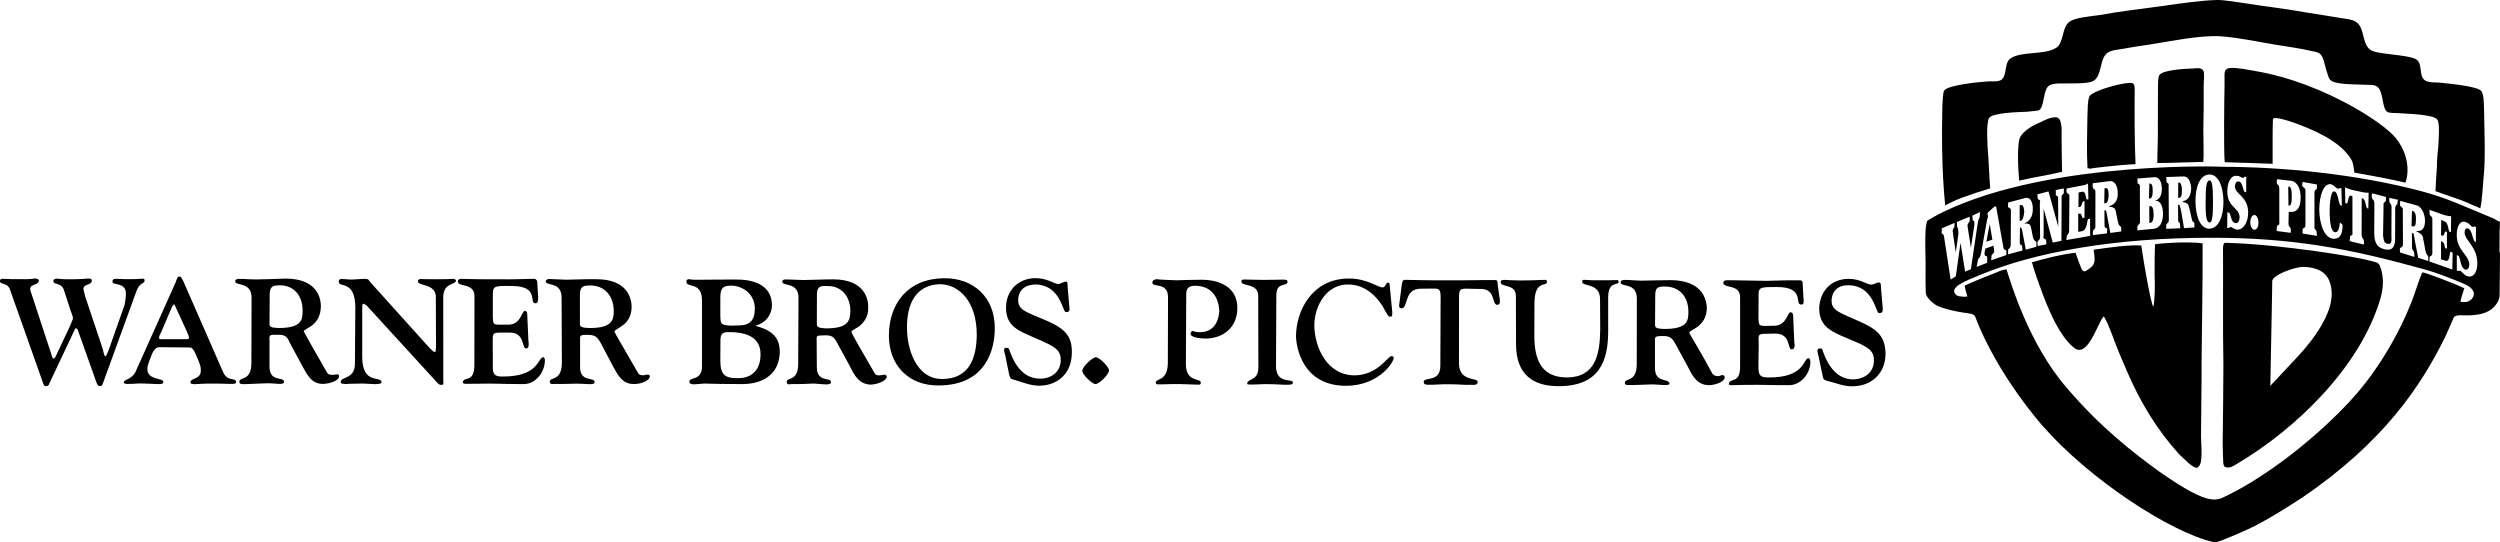 <?xml version="1.0" encoding="utf-8"?>
<!-- Generator: Adobe Illustrator 16.0.0, SVG Export Plug-In . SVG Version: 6.00 Build 0)  -->
<!DOCTYPE svg PUBLIC "-//W3C//DTD SVG 1.1//EN" "http://www.w3.org/Graphics/SVG/1.1/DTD/svg11.dtd">
<svg version="1.1" id="Layer_1" xmlns="http://www.w3.org/2000/svg" xmlns:xlink="http://www.w3.org/1999/xlink" x="0px" y="0px"
	 width="1000px" height="216.873px" viewBox="0 0 1000 216.873" enable-background="new 0 0 1000 216.873" xml:space="preserve">
<g>
	<path d="M1000,101.16c0,0-0.073-0.454-0.2-0.199c0.019-3.598,0.036-5.58,0.036-8.632c0.164-1.018,0.091-2.544,0.109-3.653
		c-0.618-0.146-2.599-1.272-2.018-1.072c-14.901-6.143-18.245-8.087-29.84-11.25c-25.333-6.669-54.973-9.631-79.396-9.631
		c5.706,0.091-67.621-3.271-111.581,18.154c-2.181,0.964-6.234,3.435-6.234,3.435c-0.254,0.799-0.398,1.763-0.398,1.763
		c-0.437,1.925-0.437,7.287-0.237,15.083c0,3.271-0.108,12.012,0.201,12.776c1.398,2.725,4.125,4.197,4.125,4.197
		c2.743,1.408,7.068,2.281,10.431,2.863c1.672,0.326,4.671,0.254,5.106,1.779c8.995,23.553,26.986,43.615,26.986,43.615
		c18.609,21.299,50.921,42.416,68.166,46.414c1.582,0.436,4.817-1.273,7.597-2.326c5.416-2.471,9.305-3.234,28.168-15.52
		c32.438-22.172,47.305-44.342,57.117-64.332c1.618-3.525,2.127-4.799,3.308-7.523c0.509-1.455,4.216-0.873,5.798-0.945
		c4.506-0.109,8.014-0.908,10.357-3.381c2.308-2.408,2.235-4.443,2.235-4.443c0.072-1.07,0-3.834,0.072-5.506
		C999.945,108.957,999.945,104.704,1000,101.16 M988.441,119.86c-1.145,0.799-1.489,0.98-3.053,0.963
		c-1.49,0.018-1.182-0.309-1.182-0.309c0.364-1.891,1.001-3.416,1.527-5.197c-4.253-2.055-14.848-5.998-16.338-6.288
		c-0.6-0.181-0.618,0.2-0.618,0.2c-1.071,2.417-3.325,9.415-2.853,7.997c-2.78,8.168-11.194,27.432-26.078,43.387
		c-13.229,14.248-33.329,30.422-51.247,38.672c0,0-2.09,0.836-4.416,0.4c-3.853-0.582-9.959-3.707-20.408-11.012
		c-10.05-7.27-23.316-17.447-36.964-33.402c-15.447-17.773-22.643-42.68-24.206-47.513c-1.58,0.182-2.708,0.618-3.961,1.2
		c0,0-9.414,3.634-12.775,5.288c0.309,1.871,0.635,2.727,1.071,4.307c-0.854,0.254-1.672,0.146-3.325-0.055
		c-0.601-0.164-0.891-0.309-0.891-0.309c-3.98-3.145,3.889-5.996,9.413-8.25c21.663-8.996,53.629-14.884,92.518-14.83
		c32.458-0.018,55.428,4.398,84.613,12.503c6.706,1.817,12.267,4.29,15.792,5.688C989.823,115.118,990.495,117.88,988.441,119.86
		 M990.35,96.962l-0.235-0.254c-1.2-0.508-1.072-4.434-2.817-5.306c-1.072-0.328-1.399,0.526-1.454,1.599
		c0,3.18,5.162,5.706,5.089,12.393c0,3.544-1.689,6.124-4.344,4.942c-0.981-0.398-1.998-1.871-2.417-1.961
		c-0.472-0.219-0.563,0-0.563,0l-0.891-0.091v-6.251l0.51,0.182c1.091,0.491,0.635,4.489,2.762,5.598
		c0.854,0.254,1.69-0.382,1.745-1.89c-0.11-4.144-5.053-5.524-5.053-12.103c0.109-3.689,1.526-5.924,3.816-4.888
		c1.509,0.527,1.854,1.708,2.545,1.835c0,0,0.362,0.109,0.781-0.291l0.563,0.363L990.35,96.962z M972.94,87.876
		c0-0.854-0.073-1.018-0.654-1.509c-0.454-0.436-0.509-0.635-0.454-1.399l-0.055-1.036l6.033,2.125
		c1.018,0.164,1.98,0.491,2.653,0.418l-0.091,6.397l-0.545-0.181c-0.509-0.11-0.418-3.708-2.036-4.144l-1.29-0.6l-0.091,6.088
		l0.346,0.2c1.271,0.346,0.854-1.781,1.58-1.618l0.438,0.127v6.742l-0.527-0.2c-0.636-0.218-0.109-2.216-1.49-2.671l-0.346-0.11
		v7.197l1.653,0.545c2.254,0.818,1.473-3.798,2.345-3.543l0.654,0.345l-0.128,6.761l-9.194-3.235l0.091-1.126
		c-0.109-0.691,0-0.745,0.454-1.018c0.327-0.219,0.581-0.255,0.654-1.073V87.876z M967.288,103.124l-1.308-6.633
		c-0.346-2.454-0.6-3.181-0.6-3.181l-0.618-0.09l0.036,5.542c0.037,0.854,0.072,0.963,0.545,1.581
		c0.236,0.473,0.383,0.618,0.383,1.309v1.108l-5.671-1.745l-0.127-1.145c0-0.763,0.309-0.763,0.653-0.981
		c0.51-0.254,0.491-0.418,0.601-1.108l-0.055-13.63c0.055-0.763,0-0.799-0.546-1.344c-0.435-0.382-0.653-0.527-0.581-1.254
		l0.091-1.217l6.815,1.89c2.326,0.926,3.053,4.252,3.107,6.051c0,4.071-2.145,4.253-3.435,4.107v0.182
		c2.362,1.09,2.617,1.835,2.816,3.58c0.618,2.799,0.709,4.961,1.381,5.688c0.255,0.473,0.582,0.545,0.527,1.09v1.472
		L967.288,103.124z M964.599,90.438l0.528,0.091c0.799,0.109,1.253-0.237,1.253-2.854c0.055-2.38-0.653-3.089-1.218-3.252
		l-0.363-0.164L964.599,90.438z M956.621,82.86c-0.055-0.727-0.109-0.836-0.363-1.345c-0.436-0.308-0.473-0.526-0.545-1.326
		l0.036-1.036l3.38,0.727l-0.145,1.163c-0.055,0.817-0.128,0.781-0.563,1.036c-0.237,0.345-0.272,0.399-0.327,1.199l-0.055,11.468
		c0.091,2.634-0.236,5.887-4.126,4.979c-3.325-0.727-4.161-2.816-4.215-6.561l0.054-11.994c-0.146-0.818-0.109-0.927-0.563-1.29
		c-0.437-0.546-0.437-0.654-0.509-1.454l0.072-1.127l5.652,1.472l-0.036,0.982c0.036,0.817-0.201,0.944-0.581,1.145
		c0,0-0.564,0.363-0.364,1.145l-0.2,12.194c0.236,1.945,0.473,3.071,1.709,3.235c1.344,0.399,1.853-0.399,1.635-3.017L956.621,82.86
		z M939.848,96.454l0.127-1.182c0.055-0.782,0.055-0.782,0.327-1.054c0.745-0.182,0.745-0.291,0.673-1.163V78.554l-0.618-0.309
		c-1.326-0.182-0.891,3.307-1.799,3.162l-0.437-0.182l-0.091-6.342c0.527,0.381,0.8,0.436,1.308,0.6
		c0.438,0.164,0.891,0.309,1.818,0.545l3.271,0.708c0.708,0.146,1.199,0.272,1.835,0.328c0.437,0,0.764,0.037,1.182,0l-0.109,6.378
		l-0.309-0.109c-0.872-0.109-0.582-3.489-1.945-3.925l-0.399-0.109l-0.036,14.684c0.036,0.636,0.109,0.764,0.436,1.363
		c0.346,0.4,0.418,0.509,0.51,1.272l-0.055,1.199L939.848,96.454z M936.74,82.279l-0.601-0.146c0,0-0.453-0.563-0.944-3.071
		c-0.418-1.908-0.944-2.398-1.472-2.525c-0.945-0.182-1.763,2.089-1.854,7.542c-0.037,5.924,0.799,8.596,2.035,8.795
		c1.436,0.255,1.872-1.745,2.054-3.889l1.054,0.872c0.109,4.234-1.326,5.961-4.071,5.616c-3.379-0.709-5.124-5.852-5.252-11.74
		c0.128-6.143,1.909-10.359,4.599-10.068c1.253,0.309,2.344,1.763,2.78,1.781c0.854,0.109,0.781-0.236,0.781-0.236l0.709,0.09
		L936.74,82.279z M921.038,93.401l0.019-1.072c-0.127-0.909,0-0.836,0.545-1.126c0.364-0.254,0.51-0.273,0.582-1.182V76.41
		c-0.036-0.655-0.036-0.818-0.473-1.254c-0.581-0.455-0.781-0.473-0.817-1.309l0.127-1.072l5.743,1.018v0.926
		c0.036,0.873,0.036,0.818-0.473,1.145c0,0-0.563,0.346-0.509,1.145v13.667c-0.055,0.727,0.055,0.908,0.509,1.29
		c0,0,0.473,0.508,0.363,1.199l0.146,1.182L921.038,93.401z M915.388,89.367c0.036,0.745,0.036,0.908,0.49,1.399
		c0.272,0.309,0.382,0.437,0.49,1.108l-0.108,1.254l-5.615-0.727l0.055-1.09c0.036-0.727,0.036-0.927,0.417-1.182
		c0.673-0.363,0.673-0.49,0.6-1.163V75.374c-0.054-0.763-0.108-0.927-0.454-1.4c-0.526-0.381-0.526-0.49-0.563-1.108l0.108-1.182
		l5.634,0.618c2.762,0.527,3.816,3.489,3.816,6.815c0,4.634-2.054,5.888-4.145,5.615h-0.617L915.388,89.367z M915.388,82.279
		l0.309-0.09c0.563,0.109,1.018-0.69,1.018-3.798c0-3.017-0.563-3.598-1.018-3.725h-0.4L915.388,82.279z M900.104,88.876
		c0.055-1.781,0.909-2.981,1.744-2.89c0.782,0.072,1.527,1.309,1.527,3.071c0.108,1.708-0.854,2.943-1.636,2.871
		C900.903,91.874,900.085,90.512,900.104,88.876 M898.486,76.846l-0.309,0.054c-1.199-0.146-0.872-4.253-2.781-4.307
		c-1.072-0.092-1.362,0.999-1.417,2.017c0,3.162,5.288,3.852,5.288,10.449c0,3.708-1.781,6.814-4.325,6.796
		c-1.235-0.109-2.235-1.018-2.58-1.072c-0.509-0.073-0.491,0.309-0.491,0.309l-0.98,0.164l0.036-6.325l0.454,0.073
		c1.126,0,0.745,4.198,2.926,4.233c0.817,0.091,1.472-0.744,1.526-2.308c-0.072-4.071-4.906-3.78-4.906-10.322
		c-0.036-3.562,1.399-6.487,3.634-6.27c1.545-0.054,1.981,0.909,2.727,0.818c0,0,0.382-0.055,0.526-0.491l0.673,0.037V76.846z
		 M883.803,69.794c3.599,0,5.506,4.871,5.579,10.867c0,5.997-1.944,10.704-5.67,10.831c-3.635-0.073-5.416-4.853-5.524-10.85
		C878.115,74.574,880.077,69.813,883.803,69.794 M883.857,88.985c0.945-0.019,1.345-1.745,1.345-8.414
		c-0.019-6.542-0.454-8.342-1.345-8.432c-1.145,0.037-1.635,1.926-1.6,8.432C882.167,87.131,882.749,88.966,883.857,88.985
		 M873.607,91.257l-1.054-6.288c-0.473-2.453-0.781-3.035-0.781-3.035l-0.545-0.055l0.035,5.87c0,0.781,0.019,0.908,0.31,1.181
		c0.455,0.218,0.455,0.49,0.455,1.181l0.108,1.181l-5.615,0.255l-0.036-1.199c-0.036-0.509,0.145-0.836,0.654-1.2
		c0.29-0.346,0.381-0.436,0.399-1.309l-0.091-13.557c0.072-0.635-0.036-0.854-0.381-1.072c-0.491-0.382-0.546-0.491-0.491-1.308
		l-0.072-1.091l6.832-0.236c2.345-0.091,3.035,2.798,3.144,4.852c-0.163,4.052-2.18,4.816-3.471,5.143v0.236
		c2.381,0.364,2.344,1.054,2.744,2.581c0.727,2.671,0.909,4.616,1.363,5.27c0.4,0.219,0.69,0.328,0.654,0.8v1.508L873.607,91.257z
		 M871.281,79.189h0.291c0.764-0.2,1.199-0.545,1.199-3.162c-0.036-2.49-0.744-2.98-1.145-3.071l-0.346,0.146V79.189z
		 M855.943,74.901c0.056-0.891,0-0.945-0.345-1.236c-0.582-0.308-0.69-0.454-0.582-1.018l-0.055-1.235l6.742-0.545
		c1.781-0.164,2.944,1.526,3.036,4.434c0.126,2.926-1.219,4.798-2.636,4.798v0.109c1.672,0.146,2.998,1.363,3.107,5.234
		c0,3.889-1.545,5.924-3.871,6.088l-6.343,0.617l-0.072-1.126c0.091-0.781,0.164-0.854,0.636-1.253
		c0.327-0.437,0.546-0.509,0.438-1.291L855.943,74.901z M859.742,89.185h0.146c0.999-0.037,1.617-1.054,1.563-3.581
		c-0.055-2.472-0.6-3.38-1.617-3.125l-0.128-0.109L859.742,89.185z M859.578,79.444l0.31-0.055c0.745-0.037,1.217-0.891,1.198-2.98
		c0-2.345-0.398-2.981-1.198-2.999h-0.146L859.578,79.444z M844.132,93.164l-1.146-6.142c-0.381-2.49-0.581-2.999-0.963-2.89
		l-0.254-0.036l0.036,5.887c0.072,0.655,0,0.891,0.417,1.109c0.437,0.199,0.728,0.309,0.655,1.072l-0.109,1.199l-5.598,0.672
		l-0.036-0.981c0.072-0.817,0.108-0.926,0.564-1.327c0.398-0.381,0.472-0.6,0.453-1.344l0.019-13.539
		c-0.073-0.818-0.019-1.018-0.472-1.091c-0.383-0.381-0.528-0.455-0.655-1.181l0.073-1.272l6.597-0.836
		c2.635-0.291,3.397,2.744,3.361,4.688c0.219,4.053-2.235,4.889-3.562,5.434l0.108,0.109c2.362,0.109,2.599,0.963,2.817,2.472
		c0.563,2.508,0.781,4.471,1.345,5.071c0.327,0.291,0.637,0.363,0.69,0.854l0.036,1.489L844.132,93.164z M841.696,81.334
		l0.526-0.073c0.491,0.055,1.219-0.745,1.2-3.344c0.019-2.308-0.545-2.781-1.145-2.671l-0.473,0.054L841.696,81.334z
		 M827.758,78.626c0-0.708-0.109-0.817-0.509-1.163c-0.491-0.236-0.582-0.345-0.673-0.963l0.073-1.108l6.143-1.182
		c1.035-0.146,2.054-0.473,2.416-0.854l0.146,6.324l-0.582,0.127c-0.527,0.073-0.255-3.397-1.891-3.125l-1.436,0.309l-0.072,5.869
		l0.455-0.054c1.053-0.109,0.872-2.053,1.453-2.235l0.545-0.109l-0.036,6.633l-0.509,0.091c-0.69,0.291-0.363-2.072-1.563-1.727
		l-0.436,0.091v7.196l1.545-0.273c2.289-0.508,1.799-4.797,2.58-4.888l0.618-0.108l0.036,6.869l-9.504,1.672l0.091-1.109
		c0-0.727,0.2-0.781,0.527-1.253c0.346-0.491,0.472-0.6,0.472-1.363L827.758,78.626z M823.306,90.675L823.306,90.675l-0.056-11.268
		c0-0.782-0.072-0.927-0.545-1.054c-0.418-0.182-0.472-0.363-0.362-1.072l-0.056-1.254l3.235-0.654v1.036
		c0.036,0.799,0.108,0.89-0.454,1.399c-0.418,0.363-0.455,0.618-0.418,1.381l-0.072,17.156l-3.471,0.672l-3.6-13.393l-0.055,0.127
		v10.595c-0.254,0.818-0.108,0.818,0.327,1.181c0.582,0.164,0.618,0.364,0.745,1.036v1.163l-3.416,0.69l-0.127-1.054
		c-0.018-0.745,0.127-0.909,0.582-1.309c0.508-0.527,0.381-0.691,0.472-1.363l-0.091-13.684c0.2-0.672,0.219-0.8-0.291-1.054
		c-0.509-0.218-0.545-0.381-0.636-1.054l-0.036-1.181l4.416-1.146L823.306,90.675z M810.33,99.87l-1.145-6.015
		c-0.4-2.436-0.563-2.89-1.073-2.835l-0.126,0.055l-0.073,5.852c0,0.835,0.199,0.835,0.6,1.09c0.272,0.218,0.437,0.4,0.382,1.054
		l0.108,1.145l-5.797,1.508l0.055-1.199c-0.108-0.764,0.036-0.8,0.473-1.163c0.437-0.528,0.563-0.69,0.563-1.491l0.072-13.557
		c0.019-0.817-0.127-0.872-0.6-1.126c-0.327-0.2-0.563-0.145-0.563-0.927l0.055-1.254l6.688-1.763
		c2.544-0.672,3.181,2.271,3.181,4.144c0.091,4.089-2.036,5.397-3.308,5.924v0.09c2.345-0.072,2.345,0.6,2.726,2.236
		c0.473,2.508,0.673,4.325,1.509,4.743c0.181,0.237,0.418,0.272,0.526,0.764l-0.055,1.563L810.33,99.87z M807.858,88.421
		l0.581-0.146c0.455-0.164,1.019-0.981,1.272-3.634c-0.218-2.363-0.709-2.762-1.49-2.617l-0.345,0.164L807.858,88.421z
		 M794.155,99.434c-0.181,0.818-0.362,1.563-0.362,2.054c0.146,1.472,1.072,0.563,1.072,1.363v2.271l-4.217,1.636l0.491-2.562
		c-0.036-1.018,0.727-0.309,1.308-2.962l2.418-13.466c0.199-0.436,0.327-0.909,0.327-0.909c0-0.764-0.2-1.145-0.2-1.599
		c0,0,0.219-0.346,1.636-1.6c1.035-0.872,1.345-1.145,1.345-1.145l0.509,0.236l2.763,15.611c0.163,2.089,1.181,1.253,1.308,2.089
		l-0.018,1.581l-6.053,2.072l0.11-1.599c0-1.09,1.071-0.799,1.071-1.999c0-0.69-0.126-1.381-0.272-2.217L794.155,99.434z
		 M794.556,96.653l2.399-0.781l-1.073-6.288L794.556,96.653z M783.379,93.401l-0.145-1.817c-0.291-1.072-0.454-0.509-0.4-1.145
		l-0.108-1.636l5.106-2.144l0.092,1.399c-0.092,1.018-0.873,1.018-0.928,2.217c0.055,0.6,0.182,0.945,0.254,1.745l1.108,7.105
		l1.31-8.65c0.145-0.527,0.145-1.054,0.036-1.399c0.108-1.236-0.782-0.473-0.636-1.491l-0.146-1.308l3.107-1.472l-0.127,1.636
		c-0.036,1.072-0.436,0.636-0.763,2.49l-2.781,18.736l-2.308,0.981l-1.854-11.576v0.145l-1.871,13.321l-2.072,1.289l-2.599-16.954
		c-0.346-2.072-1.018-0.891-0.981-1.745l0.036-1.781l5.144-2.199l-0.091,1.689c0,0-0.71,0.709-0.71,1.672
		c0.092,0.309,0.165,0.6,0.165,1.108l1.126,7.651h-0.073L783.379,93.401z"/>
	<path d="M869.665,97.072c3.216-0.182,8.886-0.128,11.376,0.254c0.072,16.683-0.272,30.976-0.4,46.204
		c0.055,10.359-0.218,21.918-0.236,31.111c0.073,3.381,0.509,6.615-0.072,10.213c-0.163,0.547-0.582,1.854-1.418,2.219
		c-1.689,0.545-6.233-4.58-7.379-5.488c-8.723-9.705-15.301-20.428-20.88-33.365c-2.072-4.799-4.07-9.451-5.706-14.066
		c-1.036-2.58-2.071-5.488-3.416-7.633c-2.417,2.217-6.524,17.773-12.321,12.248c-2.763-2.289-5.053-5.887-7.088-9.594
		c-3.416-6.506-6.797-16.057-8.741-22.071c-0.236-0.709-0.31-1.545-0.672-2.164c5.542-1.599,11.595-3.198,17.5-3.834
		c0.69,1.745,1.146,3.526,1.872,5.052c0.346,0.927,0.727,2.453,1.908,2.381c0.745-0.328,1.309-0.8,1.799-1.145
		c2.98-1.963,1.909-4.543,1.672-7.506c5.651-0.854,14.211-2.054,19.045-1.689c1.108,7.687,3.816,23.207,4.834,24.542
		c0.618-2.791,0.69-8.77,0.51-12.422c-0.036-4.725,0-10.031,0.181-12.648C864.34,97.363,867.593,97.199,869.665,97.072"/>
	<path d="M890.218,97.126c21.063,0.491,54.755,5.688,60.952,8.069c-0.437-0.127,0.836,0.745,0.836,1.272
		c1.689,4.29,1.344,8.85,0.163,12.92c-7.851,26.904-33.185,51.91-57.826,66.414c-1.49,0.799-2.217,1.525-4.197,1.053
		c-1.073-0.545-0.837-1.672-1.073-9.486c0.073-8.105,0.291-21.988,0.291-31.293c-0.291-14.467-0.055-36.664-0.163-46.114
		C889.2,97.054,889.782,97.163,890.218,97.126 M921.038,106.758c-3.361,0.164-12.065,3.126-12.175,5.815
		c0.218-4.144-0.69,36.881-0.728,41.752c2.545-2.689,5.597-5.924,8.269-8.832c4.525-4.762,20.009-20.572,15.447-32.775
		C930.58,108.902,926.745,106.758,921.038,106.758"/>
	<path d="M822.359,46.915c2.563,0.073,2.345,5.088,2.272,7.506c0.036,4.052,0.091,10.122,0.2,14.284
		c-5.524,1.363-11.321,2.181-17.173,3.543c-0.328-3.562-1.108-15.447,0.636-17.792c1.617-2.435,4.961-4.397,7.851-5.542
		C817.744,48.114,820.217,46.806,822.359,46.915"/>
	<path d="M851.782,33.158c1.472-0.036,2.163,0.055,2.09,3.108c-0.073,6.796-0.073,21.28,0.346,29.403
		c-1.673,0.055-3.671,0.218-5.943,0.4c-3.979,0.363-8.595,0.835-12.684,1.436c-0.128-0.382-0.183-0.254-0.582-0.2
		c-0.382-6.742-0.163-12.849-0.055-20.208c0.146-2.944,0-6.651,0.817-8.541C836.989,36.32,847.965,33.285,851.782,33.158"/>
	<path d="M905.192,28.979c24.225,4.888,47.758,19.572,53.155,26.296c3.271,3.889,6.143,11.104,3.835,17.773
		c-6.979-1.581-13.503-2.78-20.427-4.017c-0.272-1.344-0.272-2.744-0.836-4.452c-3.362-6.579-11.921-11.158-20.935-14.611
		c-1.873-0.745-7.651-2.816-10.087-2.762c-0.381,0.055-0.817,0.055-0.745,1.109c-0.146,2.78-0.108,13.429-0.108,17.209
		c-6.179-0.272-13.229-0.454-19.154-0.636c-0.454-4.725-0.182-25.915-0.072-30.603c-0.036-4.198,0-3.017,0-4.561
		C889.927,26.397,892.017,26.489,905.192,28.979"/>
	<path d="M877.516,27.379c1.87-0.237,3.379-0.164,3.889,1.053c0.49,1.381,0.035,4.017,0.072,5.925
		c0.073,5.87-0.037,12.012-0.145,17.591c0,4.398,0.254,10.504,0,12.812c-5.962,0.09-11.886,0.436-18.41,0.436
		c0-4.035,0.328-10.486,0.218-14.575c0.037-2.326,0.055-13.266,0.055-16.319c0-1.399,0.056-2.926,0.455-4.125
		C864.74,27.961,873.771,27.506,877.516,27.379"/>
	<path d="M886.456,0.011c3.198-0.127,8.56,0.908,12.812,1.472c7.888,1.254,15.738,2.144,23.462,3.543
		c5.215,0.854,9.449,1.472,14.283,2.29c1.78,0.272,3.962,0.49,5.233,1.363c4.089,2.362,2.108,9.849,6.834,11.739
		c3.816,1.4,13.283,1.472,16.938,3.089c3.706,1.581,0.78,7.778,4.869,9.069c1.418,0.454,2.908,0.381,4.87,0.473
		c3.253,0.326,15.521,1.417,16.811,3.434c0.981,1.381,1.018,5.088,1.072,8.232c0.091,7.451,0.636,18.719-0.219,26.478
		c-0.399,4.234-0.509,8.36-1.29,12.14c-3.253-1.381-6.396-2.889-9.632-3.962c-2.926-0.963-5.524-1.944-8.305-2.908
		c0.108-2.617,0.309-6.433,0.563-9.631c0.036-3.144,0.236-5.343,0.6-8.759c0.146-3.544,0.618-8.814-0.473-10.268
		c-1.399-1.962-10.867-2.235-14.593-2.49c-1.58-0.181-3.889,0.037-5.18-0.455c-2.471-1.09-1.58-8.396-4.216-10.177
		c-1.29-0.926-2.835-0.672-4.397-0.763c-3.926-0.291-12.958,0.181-14.629-2.217c-0.909-1.472-1.854-5.761-2.399-7.487
		c-0.545-1.653-1.072-2.781-2.671-3.308c-0.837-0.254-1.563-0.399-2.6-0.582c-4.16-0.999-8.922-1.599-13.666-2.398
		c-7.051-1.127-14.355-2.817-22.334-3.417c-8.232-0.473-19.59,1.926-28.222,3.289c-3.907,0.564-7.688,1.109-11.213,1.8
		c-1.817,0.272-3.689,0.399-5.252,1.218c-4.106,1.944-2.254,10.358-6.888,11.885c-2.962,0.891-8.596,0.582-11.739,0.69
		c-1.817-0.019-3.525,0-4.78,0.582c-3.216,1.254-2.071,9.45-4.779,10.213c-1.417,0.272-3.144,0.291-4.742,0.526
		c-3.689,0.146-13.666,0.364-14.976,2.526c-1.217,2.108-0.617,11.303-0.398,13.993c0.218,1.999,0.398,7.959,0.854,14.102
		c-3.525,1.036-7.342,2.363-11.03,3.653c-3.163,1.163-4.979,2.163-6.961,3.144c-1.472-14.32-1.363-29.73-1.127-39.871
		c0.109-2.144,0.255-5.306,0.709-6.015c1.381-2.235,13.848-3.435,17.21-3.671c1.727-0.127,3.271,0.164,4.925-0.291
		c3.362-1.036,1.635-7.087,4.38-8.887c4.27-3.016,13.61-1.327,18.136-4.179c3.344-1.727,2.272-8.469,5.597-10.595
		c2.2-1.599,8.142-2.072,11.977-2.6c8.377-1.544,16.646-2.489,25.461-3.67C871.646,1.428,880.695,0.156,886.456,0.011"/>
	<path d="M20.521,141.64c0.291,1.055,0.527,1.781,0.963,1.818l0.672-0.654l6.161-13.084c0.272-0.982,0.927-2.072,0.872-2.436
		c0.055-0.473-0.545-1.963-0.909-2.943l-2.835-8.678c-1.145-2.727-4.089-1.617-4.107-3.254c0-0.709,0.817-0.891,1.163-0.943
		c0.963-0.02,2.09,0.289,5.743,0.254c5.397-0.055,6.179-0.273,7.069-0.311c0.672,0,1.472,0.092,1.399,0.836
		c0,1.928-3.307,1.201-3.344,3.363c0.037,0.436,0.345,1.453,0.727,3.016l6.924,20.689c0.49,1.637,0.545,3.236,1.327,3.236
		c0,0,0.618-1.092,1.327-3.09l6.16-17.492c0.345-1.563,0.527-3.344,0.527-4.633c-0.055-4.525-5.289-3.107-5.343-4.58
		c-0.055-0.801,0.236-1.254,1.472-1.236c0.709-0.018,2.854,0.201,4.779,0.127c3.871,0.074,4.507-0.18,5.725-0.145
		c0.4,0,0.891-0.035,0.836,0.654c0.055,1.58-1.745,0.4-3.252,4.307l-13.394,36.846c-0.273,0.873-0.564,1.236-1.291,1.127
		c-0.8,0-0.909-0.438-1.363-1.6l-7.523-21.152c0,0-0.309-0.328-0.672-0.328c-0.236-0.072-0.382,0.363-0.382,0.363l-10.159,21.553
		c-0.291,0.838-0.454,1.092-1.345,1.199c-0.817,0-1-0.508-1.417-1.816l-13.066-36.9c-1-2.816-4.088-1.781-3.961-3.307
		c0-0.873,0.781-0.928,0.781-0.928c1.399-0.018,2.635,0.201,6.251,0.127c5.161,0.164,6.288-0.18,7.069-0.291
		c0.582,0.146,1.417,0.219,1.472,0.801c-0.218,2.125-3.453,1.291-3.489,3.434c0,0.492,0.291,1.436,0.836,2.891L20.521,141.64z"/>
	<path d="M65.553,135.681c-1.054,0.035-1.981,0.072-1.926-0.438c0-0.871,0.381-1.6,0.727-2.107l4.562-10.648
		c0.472-0.664,0.618-0.664,0.618-0.664c0.417-0.092,0.236-0.092,0.473,0.436l4.943,10.805c0.272,0.617,0.545,1.271,0.672,2.035
		c-0.036,0.689-0.963,0.545-1.853,0.582H65.553z M75.621,138.987c1.454,0,1.799,0.545,3.726,5.197
		c0.618,1.563,1.072,2.652,0.963,4.035c0.109,3.598-4.071,2.871-4.125,4.688c0,0.764,0.781,0.654,1.689,0.764
		c1.8-0.072,3.998-0.291,6.688-0.219c3.835-0.072,5.452,0.109,7.487,0.109c1.781,0,2.326,0.074,2.363-0.799
		c-0.091-1.963-3.38,0.254-5.234-4.07l-15.865-36.246c-0.891-1.744-1.054-1.854-1.508-1.799c-0.854-0.092-1.072,0.998-1.472,2.125
		l-16.101,35.92c-1.563,3.27-4.634,2.871-4.725,4.287c0.109,0.656,1.145,0.582,1.981,0.582c1.618,0.037,3.417-0.217,5.125-0.182
		c1.908,0,3.743,0.182,5.633,0.219c1.145-0.037,3.089,0.436,3.089-0.91c0.073-1.525-6.379-0.617-6.379-4.979
		c-0.054-1.418,0.746-3.307,1.272-4.58c1.272-3.889,2.508-4.252,3.671-4.252L75.621,138.987z"/>
	<path d="M107.878,117.661c0.054-3.525,1.835-3.434,3.889-3.543c6.088-0.037,9.323,4.453,9.268,10.186
		c0,3.563-0.272,6.76-9.177,6.906c-1.854-0.109-3.979,0-4.052-1.383L107.878,117.661z M100.554,145.239
		c0,7.414-4.853,5.342-4.798,7.449c-0.036,1.129,1.181,0.91,1.872,0.982c2.853-0.145,5.906-0.254,9.177-0.363
		c2.472,0,3.979,0.254,4.961,0.254c1.399,0.037,1.835-0.254,1.835-0.873c-0.054-2.143-5.797,0.291-5.797-5.996v-10.178
		c-0.091-2.252-0.328-2.762,2.889-2.58c3.035-0.145,4.071,0.4,5.179,3.09l4.998,9.268c1.908,3.525,3.744,7.307,8.323,7.27
		c2.563-0.035,6.542-1.309,6.415-3.053c0.127-0.617-0.381-0.836-0.891-0.764c-0.527,0-1.09,0.256-1.763,0.182
		c-0.454,0.074-1.617,0-2.108-0.836c-4.343-7.486-9.25-16.281-9.359-16.537c0-0.617,1.745-1.162,3.489-2.508
		c1.617-1.344,3.307-3.525,3.362-7.414c0.055-2.771-0.963-11.148-14.066-11.203c-3.816,0.127-8.014,0.309-11.83,0.346
		c-3.853-0.037-4.435-0.236-7.069-0.219c-0.618,0.055-1.291,0.236-1.291,0.928c-0.055,2.07,6.579,0.018,6.542,6.613L100.554,145.239
		z"/>
	<path d="M142.133,122.923c-0.109-11.258-6.724-7.605-6.633-10.26c-0.091-0.545,0.291-1.07,0.981-1.09
		c1.145,0,2.108,0.182,3.234,0.219c1.526,0.109,3.017-0.164,6.197-0.273c1.872,0.074,1.29,0.492,2.362,1.527l23.733,26.342
		c0.854,0.799,1.491,1.453,1.908,1.416c0.364,0.037,0.418-0.654,0.491-2.07l-0.073-19.836c0.146-5.471-7.105-4.434-7.142-6.27
		c-0.09-0.455,0.218-1.035,1.109-1.018c0.563,0.018,2.526,0.109,6.651,0.09c3.744,0,5.633-0.09,6.251-0.162
		c1.054,0.055,1.181,0.635,1.181,0.635c0.055,1.945-5.088,0.6-5.088,6.871l0.018,33.137c0.182,1.309,0,1.854-0.745,1.781
		c-0.891,0-1.054-0.326-1.563-0.764l-28.368-31.012c-0.672-0.436-0.945-0.654-1.254-0.689c-0.309,0.053-0.436,0.471-0.491,0.953
		v20.426c0.055,11.195,7.597,7.305,7.724,9.996c-0.073,0.799-1.617,0.654-2.253,0.799c-3.053-0.072-4.979-0.363-7.033-0.219
		c-1.962-0.035-3.725,0.109-5.179,0.146c-0.636-0.109-1.963,0.109-1.854-0.873c0.055-2.18,5.725-0.98,5.67-7.232L142.133,122.923z"
		/>
	<path d="M197.125,126.812c0.182,2.689,0.054,3.016,2.635,3.053h3.634c5.034-0.037,5.252-5.488,6.542-5.488
		c0,0,0.999-0.182,0.963,1.381l0.473,10.686c0.127,0.654,0.381,2.98-0.873,2.945c-1.981,0-0.309-6.361-6.633-6.361h-4.307
		c-2.617,0.109-2.49,0.764-2.472,4.145l0.037,7.668c-0.037,3.707-0.4,5.852,3.943,5.779c14.756,0,13.938-7.742,16.319-7.742
		c0,0,0.637,0.254,0.564,1.309c0,4.615-3.635,9.451-8.505,9.451c-9.068-0.037-12.558-0.291-15.52-0.184
		c-1.708-0.035-4.452,0.109-7.596,0.074c-0.763,0.035-1.036-0.146-1.199-0.547c0.109-2.652,4.562,0.438,4.616-6.795l0.037-27.76
		c0.054-5.324-6.688-3.543-6.633-5.797c-0.018-0.674,0.382-1.09,1.254-1.09c2.617,0,6.796,0.254,15.938,0.162
		c4.216,0.127,8.032-0.127,13.429-0.182c0.618,0.074,1.2,0.727,1.109,1.273l0.363,5.832c0,0.691,0.2,2.744-1.054,2.689
		c-2.816,0.055,1.799-6.922-9.522-6.922c-7.36-0.092-7.542-0.037-7.542,4.033V126.812z"/>
	<path d="M231.962,117.624c0.072-3.396,1.854-3.396,4.089-3.434c5.96,0,9.359,4.271,9.45,10.15c0,3.488-0.491,6.869-9.522,6.869
		c-1.781-0.109-4.035,0-4.016-1.527V117.624z M224.747,145.239c-0.109,7.449-4.889,5.451-4.852,7.449
		c0.073,1.129,1.272,0.982,1.981,0.873c2.762,0.109,5.96-0.072,9.032-0.109c2.454,0.037,4.144,0.219,5.07,0.219
		c1.454,0,1.926-0.326,1.854-0.871c-0.018-2.146-5.888,0.289-5.797-6.035v-10.25c0-2.215-0.327-2.58,2.744-2.58
		c3.035,0,3.962,0.545,5.452,3.162l4.871,9.232c1.945,3.563,3.798,7.414,8.596,7.27c2.399,0.072,6.179-1.236,6.251-3.09
		c-0.018-0.363-0.418-0.727-1.018-0.691c-0.472,0.037-1.036,0.256-1.545,0.291c-0.491,0.037-1.799-0.035-2.217-1.018
		c-4.343-7.559-9.432-16.209-9.396-16.428c-0.036-0.617,1.654-1.199,3.362-2.58c1.908-1.309,3.471-3.672,3.525-7.307
		c-0.054-2.861-1.163-11.094-14.156-11.094c-3.98-0.09-7.905,0.164-12.067,0.199c-3.707-0.107-4.07-0.217-6.887-0.289
		c-0.436,0.035-1.163,0.254-1.272,0.943c0.073,2.018,6.361-0.09,6.361,6.58L224.747,145.239z"/>
	<path d="M288.134,119.843c0-3.326,0.036-5.563,4.089-5.598c5.288,0,9.795,3.762,9.704,9.26c0,4.361-1.835,6.65-6.197,6.65
		l-3.616,0.109c-3.543-0.291-3.871-0.51-3.98-3.49V119.843z M280.792,146.62c0,5.779-5.106,4.07-5.034,6.033
		c0.036,0.836,0.527,0.982,1.817,1.09c1.308-0.035,2.889-0.291,4.198-0.326c3.089,0.072,6.033,0.219,14.847,0.219
		c9.741,0.072,15.21-4.98,15.284-12.867c-0.019-5.234-2.398-8.506-9.56-10.359v-0.145c4.289-1.273,6.434-4.652,6.434-8.332
		c-0.073-1.473,0.091-10.305-14.647-10.123c-5.016-0.035-9.995,0.092-15.065,0.092c-2.617,0.053-3.053-0.219-3.434-0.236
		c0,0-1.091-0.055-1.091,0.945c0,2.852,6.324-0.273,6.251,7.74V146.62z M288.17,137.425c-0.036-3.125,0-4.689,3.435-4.58
		c11.049-0.072,12.612,5.27,12.612,8.869c0,5.742-2.962,9.521-8.959,9.559c-5.597,0.072-7.124-1.6-7.124-7.197L288.17,137.425z"/>
	<path d="M326.77,117.843c-0.037-3.543,1.817-3.506,3.961-3.434c5.998-0.164,9.396,4.289,9.414,10.004
		c-0.146,3.635-0.527,6.904-9.596,6.941c-1.689-0.145-3.798-0.037-3.816-1.563L326.77,117.843z M319.282,145.274
		c0.108,7.525-4.598,5.488-4.579,7.451c-0.073,1.236,1.09,1.055,1.762,0.91c2.891,0.035,5.961-0.037,9.123-0.219
		c2.362,0.182,4.198,0.363,5.143,0.363c1.346-0.145,1.781-0.4,1.654-0.945c0.127-2.072-5.634,0.291-5.652-5.889l-0.072-10.504
		c0-2.035-0.454-2.289,2.871-2.289c2.944-0.145,4.071,0.4,5.344,3.053l5.088,9.305c1.727,3.453,3.544,7.232,8.377,7.342
		c2.363-0.072,6.289-1.418,6.361-3.199c0-0.436-0.455-0.762-0.963-0.799c-0.654,0-1.363,0.363-1.745,0.254
		c-0.618,0.109-1.69,0.072-2.163-0.871c-4.361-7.523-9.377-16.102-9.23-16.428c-0.073-0.801,1.652-1.164,3.379-2.545
		c1.527-1.381,3.453-3.525,3.309-7.342c0.054-2.844-1.018-11.186-14.104-11.186c-3.925,0-7.904,0.254-11.975,0.273
		c-3.78-0.074-4.326-0.236-6.997-0.236c-0.709-0.037-1.327,0.309-1.327,0.816c0,2.127,6.652-0.035,6.506,6.725L319.282,145.274z"/>
	<path d="M362.806,130.882c-0.072-8.658,3.107-16.91,13.121-17.201c7.596,0.02,14.738,6.816,14.774,20.072
		c-0.036,9.85-3.253,17.701-13.593,17.846C366.514,151.817,362.697,139.532,362.806,130.882 M355.555,134.3
		c0.037,11.92,7.96,19.988,19.882,19.881c18.972-0.037,22.516-14.43,22.479-22.936c0.036-12.492-8.741-20.107-20.299-19.943
		C363.369,111.374,355.573,121.206,355.555,134.3"/>
	<path d="M401.969,141.532c-0.236-0.691-0.836-2.436,0.527-2.436c1.035,0,1.181,0.545,1.398,1.309
		c2.035,5.705,5.543,11.086,12.249,11.049c4.616-0.037,8.123-2.836,8.159-7.488c-0.018-5.014-3.816-5.852-13.394-10.139
		c-4.889-2.182-8.505-4.398-8.505-10.76c0-6.715,4.762-11.748,11.74-11.82c4.87,0.035,7.305,2.234,9.195,2.398
		c0.69-0.055,2.145-0.982,2.98-0.982c0.908-0.072,0.636,0.965,0.745,2.182l0.69,8.115c0.2,1.162,0,1.998-1.436,1.854
		c-1.345,0-2.054-11.023-12.357-11.023c-3.998,0.109-6.67,2.326-6.688,6.289c0,4.078,3.361,4.734,11.376,8.186
		c6.324,2.871,10.304,5.416,10.086,12.902c-0.037,7.816-5.288,13.121-13.248,13.121c-3.599-0.072-6.597-1.488-10.05-2.434
		c-1.381-0.256-1.327-0.801-1.763-1.963L401.969,141.532z"/>
	<path d="M443.603,148.22c-0.036,1.563-3.871,5.342-5.397,5.416c-1.309,0-5.416-3.854-5.288-5.416c0-1.346,3.925-5.307,5.415-5.307
		C439.786,142.913,443.693,146.802,443.603,148.22"/>
	<path d="M474.351,145.712c0.073,7.377,5.979,5.379,5.961,7.342c0,0.943-0.636,0.836-1.472,0.799
		c-4.162-0.072-6.725-0.291-8.015-0.217c-2.435-0.074-6.979,0.182-7.287,0.107c0,0-1.309,0.219-1.236-0.764
		c0-1.67,4.762-0.398,4.835-7.777l0.072-26.305c0-6.234-6.288-3.727-6.27-5.869c0-0.365,0.199-1.182,1.744-1.363
		c0.437,0.127,3.707,0.346,8.033,0.453c0.854-0.053,5.342-0.199,9.468-0.217c7.433-0.109,14.792,2.762,14.756,11.385
		c0,7.523-5.47,12.031-12.558,12.139c-5.76-0.072-6.142-1.635-6.142-1.635c-0.055-0.619,0.218-1.381,0.835-1.381
		c0.455,0.182,1.491,0.436,2.799,0.473c7.124,0,7.706-6.725,7.833-8.287c0-1.6-0.473-10.186-9.649-10.314
		c-2.708,0.037-3.635,1.182-3.563,3.762L474.351,145.712z"/>
	<path d="M510.405,146.511c0.055,7.342,6.833,4.725,6.778,6.506c-0.126,0.654-0.472,0.873-1.943,0.873
		c-2.236,0.072-4.38-0.219-9.051-0.254c-2.362,0.035-5.106,0.289-6.688,0.145c-0.49,0.072-0.636-0.254-0.636-0.254
		c0.072-2.326,4.343-0.91,4.489-6.434l-0.073-28.578c0.146-5.506-6.815-3.742-6.725-5.924c-0.054-0.998,1.418-0.799,2.054-0.764
		c2.308,0,4.598,0.127,6.561,0.127c2.199,0.037,4.343-0.072,7.832-0.107c1.618-0.02,1.981,0.145,2.019,0.908
		c-0.073,2.018-4.563-0.182-4.489,5.434L510.405,146.511z"/>
	<path d="M556.893,124.704c-0.056,0.617,0.272,2.035-0.71,1.963c-1.054,0.035-1.381-1.273-1.871-1.891
		c-2.944-5.916-8.142-11.021-15.102-10.986c-8.433-0.055-13.376,8.252-13.484,16.221c0.036,8.395,4.707,20.025,16.047,20.135
		c9.286-0.037,13.356-7.705,14.774-7.67c0.399-0.145,0.854,0.182,0.963,0.619c-0.218,2.361-6.451,11.158-18.954,11.23
		c-17.41,0.072-20.063-15.119-20.154-19.918c0.073-9.959,6.306-23.016,21.227-22.998c7.178-0.035,11.722,3.689,13.43,3.545
		c1.145,0.035,1.236-1.836,2.071-1.908c0,0,0.69,0.109,0.69,0.381L556.893,124.704z"/>
	<path d="M576.245,118.624c-0.054-2.871-0.563-3.252-2.979-3.197l-4.943,0.055c-6.814-0.055-4.979,7.842-7.687,7.842
		c-1.291-0.037-1-1.318-0.872-2.1l1.018-7.834c0.235-0.635,0.163-1.324,1.145-1.453c5.543,0.092,9.322,0.236,17.918,0.201
		c8.724,0.035,12.739-0.184,18.264-0.109c1-0.018,0.928,0.854,0.928,1.381l0.727,5.416c0.2,0.799,0.636,2.998-0.782,3.143
		c-2.525-0.072-0.399-6.76-7.287-6.396l-5.088-0.109c-2.436,0.02-2.926,0.219-2.999,3.162l-0.018,26.76
		c0.091,7.379,7.396,5.561,7.469,7.305c0.036,1.383-1.054,1.273-2.871,1.236c-2.309,0.109-4.271-0.217-8.269-0.217
		c-4.034-0.072-5.961,0.254-8.287,0.182c-1.108,0.035-2.145,0-2.145-1.127c0.036-2.254,6.706,0.473,6.651-6.543L576.245,118.624z"/>
	<path d="M643.268,132.444c0.018,11.994-3.525,22.025-19.827,22.025c-11.013,0-17.027-5.342-17.027-16.826l-0.055-19.236
		c-0.073-5.107-5.943-3.236-6.07-5.488c-0.072-0.854,0.709-0.965,1.29-0.965c0.818,0,5.362,0.328,8.105,0.219
		c3.181,0.02,7.196-0.271,8.523-0.219c0.473,0,0.526,0.475,0.581,0.818c0,2.09-5.052-1.09-5.016,8.777l-0.036,12.785
		c0.036,9.051,2.417,16.574,12.921,16.646c11.686,0,13.32-9.414,13.43-19.336l-0.073-11.895c0.11-6.76-7.214-4.979-7.142-7.051
		c-0.072-1.072,0.818-0.709,1.8-0.709c1.581,0.109,3.271,0.201,4.889,0.109c2.035,0.072,3.78,0,6.869-0.055
		c0.617-0.092,0.981,0.02,1.054,0.654c-0.072,1.672-4.216-0.473-4.216,6.252V132.444z"/>
	<path d="M662.094,118.243c-0.108-3.725,1.763-3.617,3.871-3.635c6.088,0,9.45,4.398,9.378,10.168
		c0.036,3.453-0.327,6.797-9.469,6.797c-1.653-0.037-3.853-0.037-3.853-1.418L662.094,118.243z M654.697,145.493
		c0.091,7.561-4.779,5.633-4.724,7.561c-0.128,1.127,1.071,0.98,1.689,0.943c3.125,0.037,6.015-0.145,9.305-0.254
		c2.417,0.109,4.07,0.254,4.997,0.291c1.418,0,1.854-0.363,1.854-0.363c0-2.689-5.833-0.145-5.833-6.434v-10.432
		c0-2.035-0.255-2.326,2.799-2.398c2.944-0.035,3.907,0.473,5.397,3.162l4.997,9.195c1.744,3.6,3.779,7.307,8.432,7.307
		c2.326-0.037,6.271-1.271,6.271-3.162c0-0.545-0.291-0.801-0.964-0.908c-0.545,0.107-1.145,0.436-1.653,0.471
		c-0.437-0.072-1.672-0.035-2.309-1.018c-3.979-7.559-9.268-16.064-9.268-16.428c-0.054-0.473,1.763-1.127,3.543-2.471
		c1.745-1.455,3.508-3.6,3.508-7.488c-0.182-2.771-1.254-10.895-14.41-11.021c-3.962,0-7.851,0.182-11.813,0.219
		c-3.688-0.092-4.197-0.311-6.813-0.291c-0.836,0-1.4,0.291-1.473,0.98c0.109,2.035,6.506-0.09,6.506,6.488L654.697,145.493z"/>
	<path d="M703.383,127.356c0.218,2.471-0.055,2.943,2.616,3.018l3.617-0.074c5.016,0,5.361-5.379,6.56-5.379
		c0,0,1.019-0.217,1.091,1.455l0.455,10.576c0.235,0.691,0.327,2.906-1.072,2.799c-1.781-0.037-0.146-6.18-6.415-6.324l-4.38,0.109
		c-2.799,0-2.472,0.689-2.362,4.18l-0.109,7.523c0,3.67-0.345,5.852,3.962,5.742c14.793,0.145,13.921-7.705,16.047-7.705
		c0.29,0.037,0.653,0.182,0.763,1.309c0.109,4.578-3.617,9.449-8.523,9.486c-8.813,0-12.43-0.254-15.465-0.109
		c-1.799-0.109-4.197,0.109-7.396,0.109c-0.872,0-1.255-0.254-1.255-0.254c0.11-3.055,4.598,0.107,4.525-7.234v-27.795
		c0-5.16-6.651-3.379-6.724-5.633c0.072-0.619,0.509-1.127,1.271-1.037c2.617-0.09,6.779,0.127,15.884,0.219
		c4.16-0.055,8.286-0.309,13.557-0.199c0.727-0.127,1.126,0.6,1.036,1.162l0.309,5.906c0.127,0.709,0.454,2.709-0.837,2.617
		c-2.979,0.127,1.764-7.014-9.739-7.014c-7.16,0-7.47,0-7.36,4.16L703.383,127.356z"/>
	<path d="M727.28,141.858c-0.218-0.764-0.781-2.508,0.581-2.471c1.091-0.109,1.091,0.436,1.327,1.234
		c2.054,5.744,5.633,11.123,12.066,11.123c4.652-0.074,8.377-2.873,8.305-7.633c0.072-4.871-3.762-5.816-13.32-9.924
		c-4.997-2.289-8.469-4.506-8.559-10.793c0.181-6.842,4.725-11.822,11.702-11.857c4.798-0.02,7.451,2.361,9.196,2.307
		c0.872-0.035,2.253-0.854,2.853-0.871c0.964-0.037,0.927,0.744,0.964,2.18l0.69,7.986c0.09,1.273,0.018,2.146-1.545,2.109
		c-1.236-0.037-2.09-11.148-12.267-11.148c-4.034-0.055-6.633,2.307-6.633,6.414c0.126,3.717,3.234,4.553,11.193,8.078
		c6.415,2.908,10.269,5.379,10.377,12.865c0,7.852-5.56,13.086-13.356,13.049c-3.489,0.072-6.688-1.418-10.177-2.217
		c-1.418-0.436-1.418-0.945-1.69-2.289L727.28,141.858z"/>
</g>
</svg>
